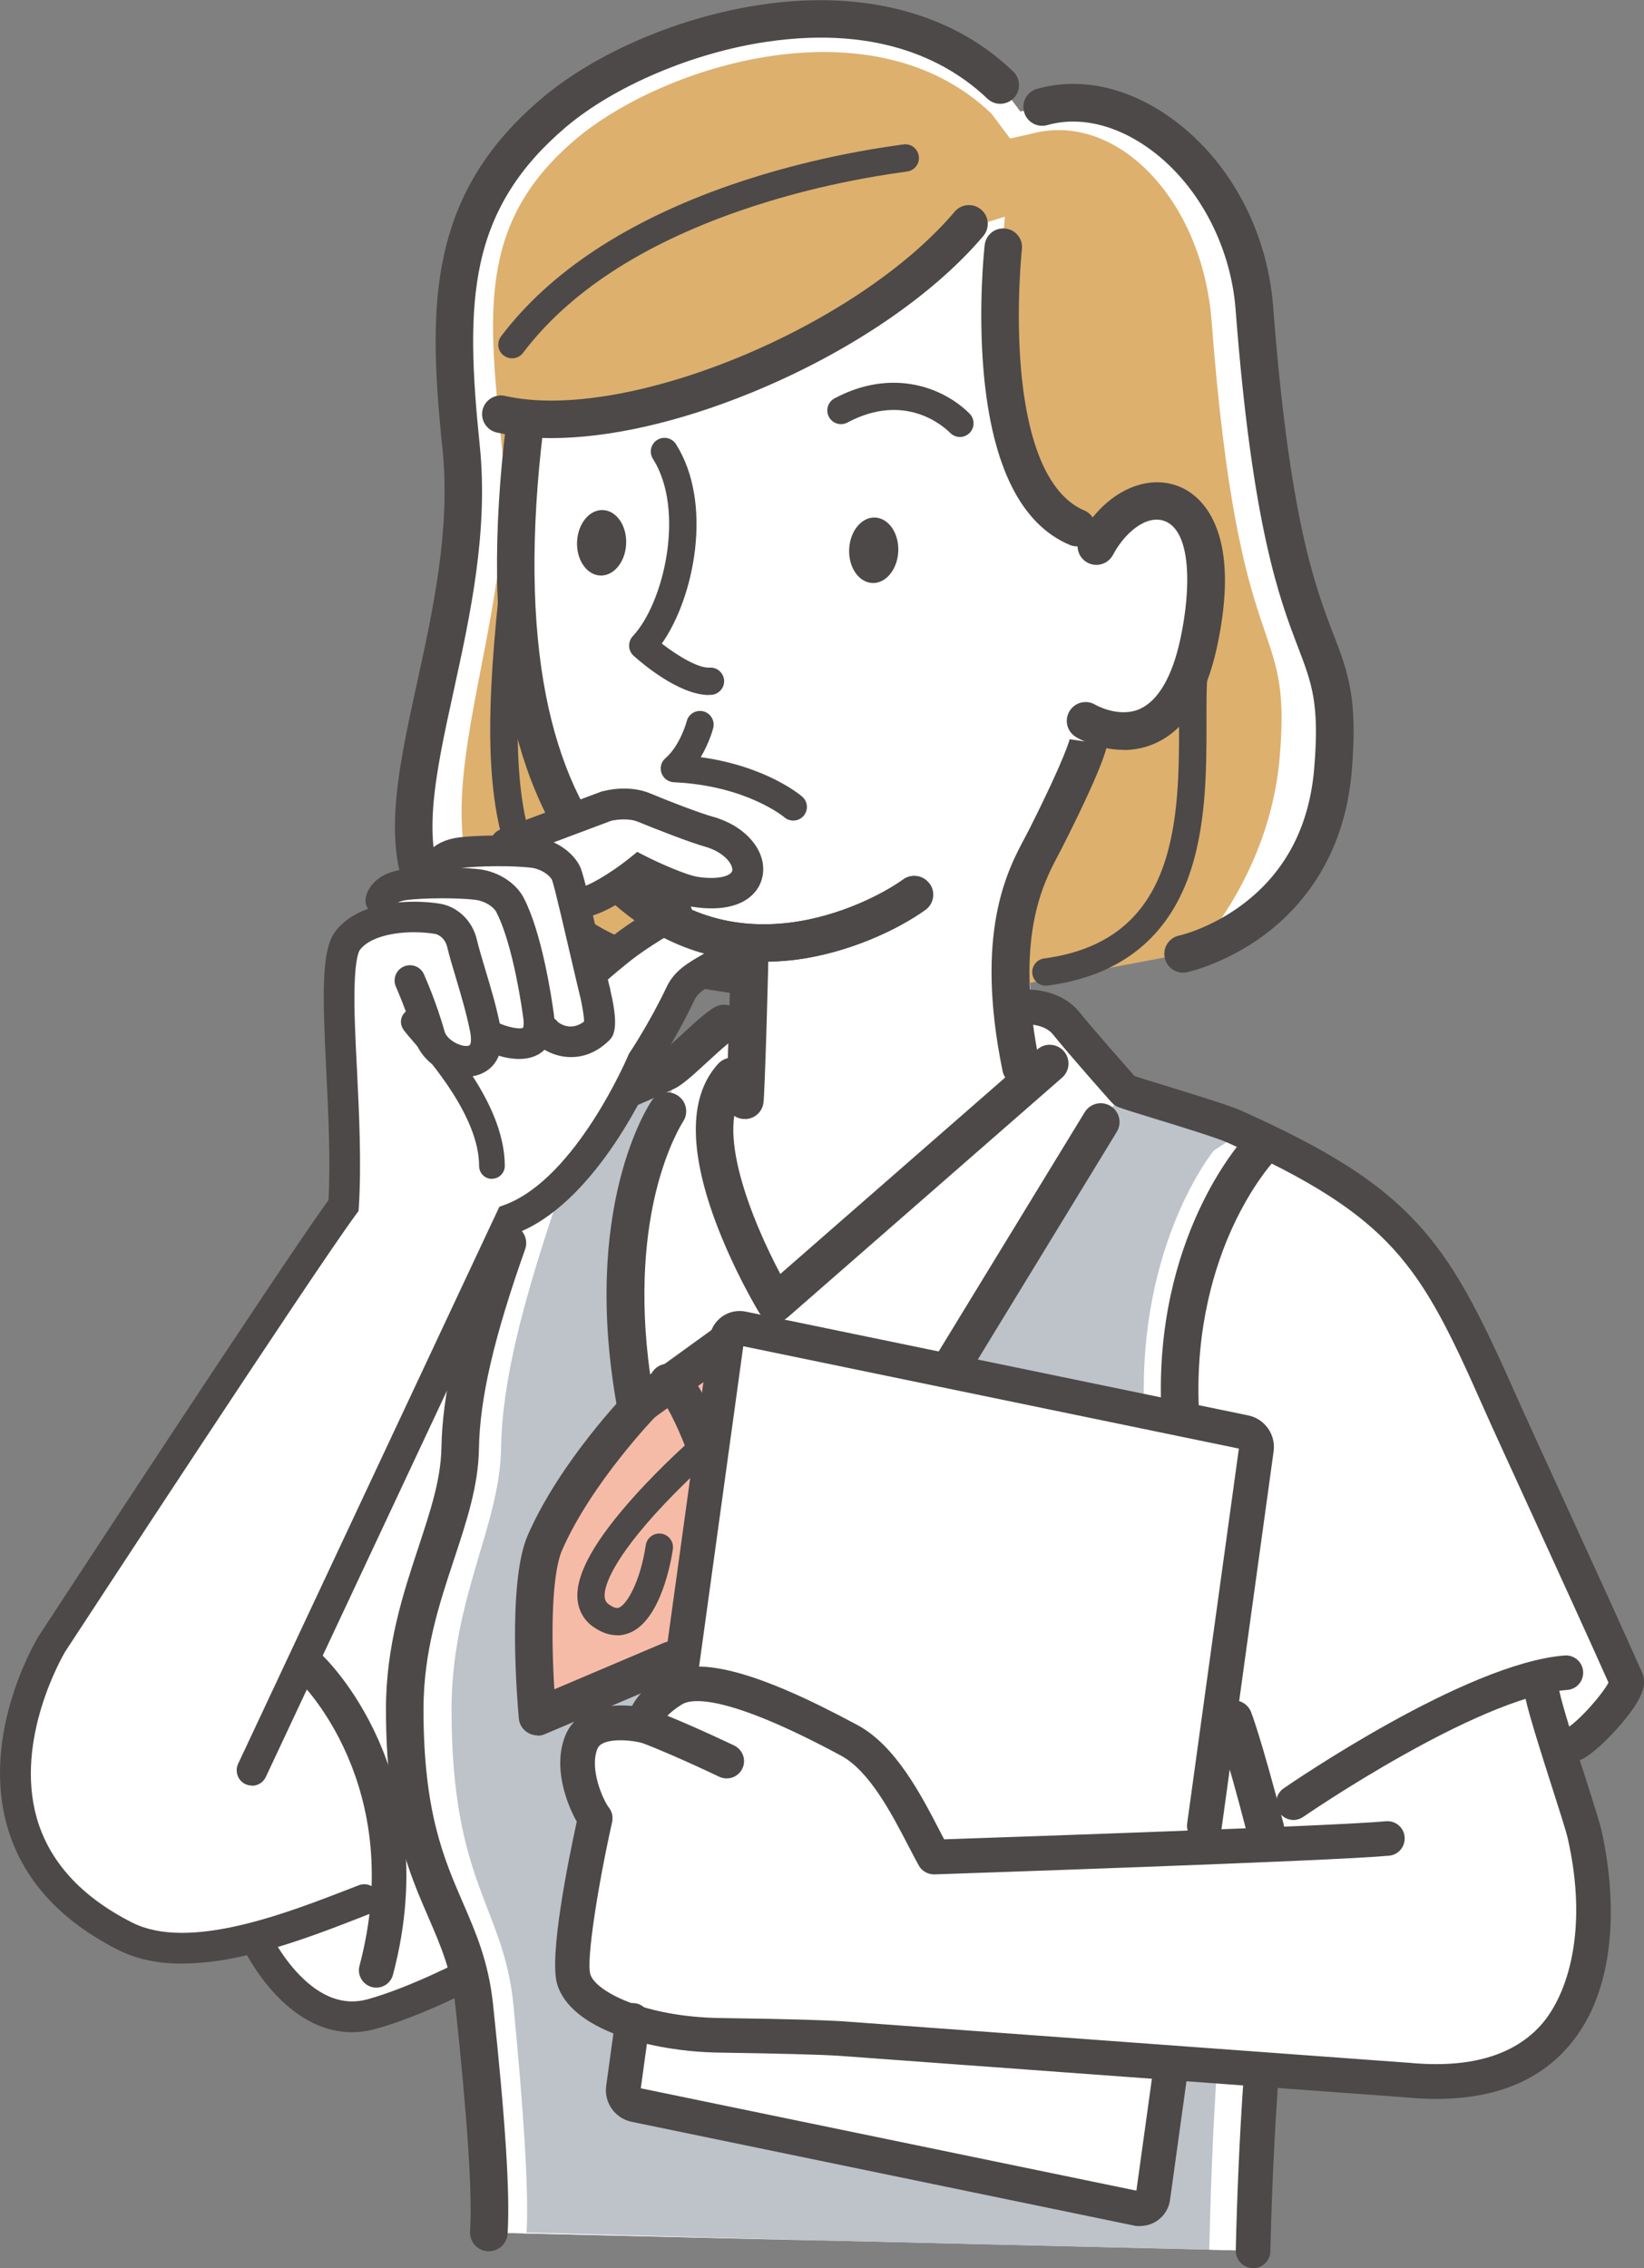 <?xml version="1.0" encoding="UTF-8"?>
<svg id="_レイヤー_2" data-name="レイヤー 2" xmlns="http://www.w3.org/2000/svg" viewBox="0 0 105.55 145.58">
  <rect x="0" y="0" width="105.55" height="145.58" fill="#808080" stroke="none"/>
  <defs>
    <style>
      .cls-1 {
        fill: #4c4948;
      }

      .cls-2 {
        fill: #fff;
      }

      .cls-3 {
        fill: #f6bba7;
      }

      .cls-4 {
        fill: #ddb06e;
      }

      .cls-5 {
        fill: #bdc3c8;
      }
    </style>
  </defs>
  <g id="_レイヤー_1-2" data-name="レイヤー 1">
    <g>
      <path class="cls-2" d="M104.41,107.84c-2.39-5.36-6.88-15.06-8.22-18.08-4.23-9.55-6.27-12.65-16.99-17.46-4.26-1.91-7.77-2.66-7.77-2.66,0,0-1.07-3.95-5.48-4.7-2.22-.37-7.19-.05-9.39,0-6.58.16-11.57,2.74-11.57,2.74-5.4,2.9-8.76,3.25-14.01,7.28-6.73,5.17-7.51,8.92-9.39,15.34-1.06,3.63-1.77,5.91-2.56,8.45.15.41.32.82.5,1.22.36.83.59,1.9.95,2.96.59,1.78,1.19,3.44,1.9,5.21.12.47.47.95.59,1.42.59,2.13.59,4.5,1.42,6.4,1.78,4.03,4.27,7.35,5.33,11.85.37,1.35.39,2.68.35,4l.64-.33c.52,5.28.8,9.46.65,11.81l49.08,1.17c.1-4.17.28-7.91.52-11.27l1.2-.29,8.14.6c12.84,1.25,12.68-10.18,11.4-15.78-.15-.67-.91-2.95-1.59-5.13l1-.69c1.21-.74,3.56-3.45,3.29-4.07Z"/>
      <path class="cls-5" d="M79.21,110.34s-1.25-5.91-2.54-11.19c-1.29-5.28-.9-8.69-.9-8.69-.47-10.65,5.01-16.6,5.01-16.6l.94-.55-9.51-3.29-1.53,2-9.39,15.38-.23.59-5.4,8.1-5.99-11.62-3.29,1.88-5.52,3.99c-2.35-12.68,2-19.02,2-19.02l.59-2.94-8.1,4.11c-3.11,7.91-5.71,14.85-5.8,20.48-.08,4.93-3.56,9.65-3.56,16.75,0,11.27,3.78,12.64,4.46,19.02.7,6.58,1.11,11.81.94,14.56l49.08,1.17c.25-10.6,1.04-18.47,1.96-24.21l-1.17-2.88c-1.46-5.62-2.04-7.05-2.04-7.05Z"/>
      <g>
        <path class="cls-2" d="M79.4,120.26l-1.05-2.88c-1.3-5.62-1.82-7.05-1.82-7.05,0,0-1.12-5.91-2.27-11.19-1.15-5.28-.8-8.69-.8-8.69-.42-10.65,4.47-16.6,4.47-16.6l.84-.55-7.01-2.71.44-.58,9.51,3.29-.94.55s-5.48,5.95-5.01,16.6c0,0-.39,3.41.9,8.69,1.29,5.28,2.54,11.19,2.54,11.19,0,0,.58,1.42,2.04,7.05l1.17,2.88c-.91,5.74-1.7,13.61-1.96,24.21l-2.81-.07c.23-10.56.93-18.41,1.75-24.14Z"/>
        <path class="cls-2" d="M25.98,109.72c0-7.09,3.48-11.81,3.56-16.75.09-5.62,2.69-12.56,5.8-20.48l8.1-4.11-.15.74-5.94,3.37c-2.78,7.91-5.1,14.85-5.18,20.48-.07,4.93-3.18,9.65-3.18,16.75,0,11.27,3.37,12.64,3.98,19.02.63,6.58.99,11.81.84,14.56l20.38.55-22.82-.55c.17-2.75-.23-7.98-.94-14.56-.68-6.38-4.46-7.75-4.46-19.02Z"/>
      </g>
      <path class="cls-3" d="M43.08,106.55l-8.57,3.64s-.77-8.31.47-11.15c2-4.58,6.22-8.92,6.22-8.92l5.75-4.23-3.87,20.67Z"/>
      <path class="cls-2" d="M71.74,33.06l-7.25-21.51s-9.78-3.52-23.33,0c-.26,1.12-4.48.21-5.95,5.79-2.54,9.65-2.41,28.22.68,34.74,1.52,3.2,6.52,7.14,12.39,9.02l-.94,14.91,19.04-6.99-.48-11.13s-.58-.5,3.55-7.68c.42-.73,1.27-3.66,1.27-3.66,0,0,3.98,5.08,6.21-6.4,2.04-10.55-4.72-9.53-5.19-7.09Z"/>
      <path class="cls-4" d="M64.22,5.45c-8.22-7.87-22.65-3.31-28.65,1.76-6.81,5.75-6.93,12.21-5.96,21.49,1.61,15.48-12,29.12,7.49,33.11l11.39,1.41c.07-2.17-.34-2.2-.35-2.5l-.62-.27c-2.86-.33-5.9-1.62-8.65-4.68-4.65-5.16-6.88-14.32-5.17-28.36l.67-.51c8.46.56,21.49-5.07,27.52-12.17l2.62-.82-.27,3.64s-1.53,13.62,4.93,16.32l1.59.59c2.7-4.11,8.39-3.2,6.21,6.84-1.35,6.23-4.76,5.92-6.38,5.38l-.7.95s-.16,1.08-2.75,6.2c-.73,1.45-2.44,4.02-2.23,9.48l11.07-2.08s8.81-1.88,9.63-11.86c.82-9.98-3.17-4.93-5.05-29.59-.64-8.45-7.75-14.56-13.62-12.92l-1.41.31-1.29-1.72Z"/>
      <path class="cls-2" d="M29.6,28.69c-.96-9.27-.85-15.73,5.96-21.49,6-5.07,20.43-9.63,28.65-1.76l1.29,1.72,1.41-.31c5.87-1.64,12.98,4.47,13.62,12.92,1.88,24.66,5.87,19.61,5.05,29.59-.65,7.89-6.3,10.72-8.63,11.56,2.05-2.49,4.76-6.76,5.22-12.42.77-9.29-2.63-4.9-4.38-27.87-.6-7.87-6.16-13.56-11.63-12.03l-1.31.29-1.2-1.6c-7.65-7.33-21.1-3.08-26.68,1.64-6.34,5.36-5.63,11.21-4.74,19.85,1.31,12.59-7.79,26.51,2,32.31-15.22-4.74-3.11-17.74-4.63-32.39Z"/>
      <path class="cls-1" d="M17.83,103.86c-.12,0-.23-.02-.35-.05-.64-.19-1-.87-.8-1.5.5-1.64.92-3,1.33-4.31.73-2.37,1.43-4.6,2.43-8.03.1-.35.2-.7.3-1.04,1.71-5.9,2.84-9.8,9.51-14.92,3.44-2.64,6.11-3.77,8.94-4.96.97-.41,1.98-.83,3.05-1.33.26-.14,1.05-.87,1.58-1.36.98-.91,1.62-1.47,2.1-1.73.59-.31,1.32-.09,1.63.49.31.59.09,1.32-.49,1.63h0c-.26.14-1.07.89-1.61,1.38-1.02.94-1.67,1.53-2.18,1.76-1.11.52-2.14.96-3.14,1.38-2.8,1.18-5.21,2.2-8.41,4.65-6.05,4.64-7.03,8.04-8.67,13.68-.1.34-.2.69-.3,1.04-1.01,3.44-1.7,5.69-2.44,8.06-.41,1.31-.83,2.67-1.32,4.3-.16.52-.64.86-1.15.86Z"/>
      <path class="cls-1" d="M49.06,61.74c-4.23,0-8.03-1.76-11.1-5.17-2.55-2.83-4.32-6.68-5.26-11.42-.98-4.98-1.05-11-.21-17.89.08-.66.68-1.13,1.34-1.05.66.08,1.13.68,1.05,1.34-.81,6.64-.75,12.4.18,17.13.85,4.31,2.43,7.77,4.68,10.28,3.01,3.34,6.67,4.77,10.89,4.27,3.31-.39,6.18-1.93,7.35-2.78.54-.39,1.29-.27,1.68.27.39.54.27,1.29-.27,1.68-1.69,1.22-4.93,2.8-8.48,3.22-.63.07-1.25.11-1.87.11Z"/>
      <path class="cls-1" d="M47.82,71.82s-.09,0-.14,0c-.66-.07-1.14-.67-1.06-1.33h0c.07-.68.32-9.18.31-9.73-.02-.67.5-1.22,1.17-1.24.67-.02,1.22.5,1.24,1.17.02.66-.23,9.29-.32,10.07-.07.62-.59,1.07-1.2,1.07Z"/>
      <path class="cls-1" d="M72.13,48.13c-1.68,0-2.99-.78-3.06-.83-.57-.35-.75-1.09-.4-1.66.35-.57,1.09-.75,1.66-.4,0,0,1.49.86,2.84.27,1.18-.52,2.09-2.07,2.61-4.48.72-3.33.69-6.97-1.02-7.59-1.18-.43-2.58.8-3.3,2.17-.31.59-1.04.82-1.63.51-.59-.31-.82-1.04-.51-1.63,1.43-2.72,4.06-4.11,6.26-3.31,1.34.49,2.32,1.72,2.77,3.48.46,1.79.38,4.11-.22,6.89-.71,3.27-2.07,5.35-4.03,6.19-.67.29-1.34.4-1.96.4Z"/>
      <path class="cls-1" d="M65.55,69.71c-.56,0-1.06-.39-1.18-.96-1.82-8.88.3-12.88,1.45-15.02.08-.16.16-.31.23-.44,2.35-4.66,2.63-5.84,2.64-5.89,0,.04,0,.05,0,.05l2.39.35c-.04.3-.38,1.65-2.87,6.57-.08.15-.16.31-.25.48-1,1.88-2.86,5.38-1.21,13.41.13.65-.29,1.29-.94,1.42-.08.02-.16.02-.24.02Z"/>
      <path class="cls-1" d="M35.4,28.12c-1.27,0-2.45-.12-3.51-.36-.65-.15-1.05-.79-.91-1.44.15-.65.8-1.05,1.44-.91,7.67,1.75,22.51-4.32,28.87-11.82.43-.51,1.19-.57,1.7-.14.51.43.57,1.19.14,1.7-3.27,3.86-8.7,7.52-14.88,10.05-4.67,1.91-9.17,2.92-12.86,2.92Z"/>
      <path class="cls-1" d="M36.04,63.25c-.06,0-.12,0-.18-.01-4.4-.64-7.33-2.09-8.95-4.44-2.59-3.75-1.45-8.96-.13-14.99,1.01-4.62,2.16-9.86,1.63-14.98-.51-4.89-.69-8.88.09-12.44.87-3.98,2.87-7.19,6.3-10.09,3.48-2.94,8.88-5.24,14.09-6,3.04-.45,5.9-.37,8.5.23,2.99.69,5.57,2.05,7.66,4.06.48.46.5,1.22.04,1.7-.46.48-1.22.5-1.7.04-2.37-2.26-6.74-4.74-14.15-3.65-4.73.69-9.78,2.84-12.89,5.46-3,2.54-4.75,5.32-5.5,8.76-.71,3.25-.53,7.02-.05,11.68.57,5.51-.62,10.95-1.67,15.75-1.2,5.48-2.24,10.22-.24,13.11,1.22,1.77,3.62,2.89,7.32,3.43.66.1,1.12.71,1.02,1.37-.09.6-.6,1.03-1.19,1.03Z"/>
      <path class="cls-1" d="M75.96,62.43c-.56,0-1.06-.39-1.18-.95-.14-.65.27-1.29.92-1.43.04,0,2.06-.47,4.12-2.03,2.72-2.06,4.26-5,4.56-8.75.34-4.11-.15-5.39-1.04-7.72-1.17-3.06-2.94-7.68-4.01-21.68-.32-4.2-2.49-8.19-5.66-10.41-2.13-1.49-4.41-2-6.43-1.43-.64.18-1.31-.19-1.49-.84-.18-.64.19-1.31.84-1.49,2.73-.76,5.73-.13,8.46,1.78,3.81,2.67,6.31,7.23,6.69,12.2,1.04,13.65,2.73,18.08,3.86,21,.95,2.48,1.58,4.12,1.19,8.78-.46,5.6-3.3,8.82-5.6,10.54-2.49,1.85-4.87,2.38-4.97,2.4-.08.02-.17.03-.25.03Z"/>
      <path class="cls-1" d="M40.2,34.93c-.06,1.16-.81,2.06-1.68,2.01-.87-.05-1.53-1.03-1.47-2.19.06-1.16.81-2.06,1.68-2.01.87.05,1.53,1.03,1.47,2.19Z"/>
      <path class="cls-1" d="M57.67,35.41c-.06,1.16-.81,2.06-1.68,2.01-.87-.05-1.53-1.03-1.47-2.19.06-1.16.81-2.06,1.68-2.01.87.05,1.53,1.03,1.47,2.19Z"/>
      <path class="cls-1" d="M45.51,44.61c-1.93,0-4.36-2.09-4.83-2.52-.18-.16-.28-.38-.29-.62,0-.24.08-.47.24-.64,2-2.13,3.38-8.08,1.29-11.38-.26-.41-.14-.95.27-1.21.41-.26.95-.14,1.21.27,2.4,3.79,1.18,9.84-.91,12.8,1.01.78,2.34,1.59,3.07,1.54.48-.03.9.34.93.82.03.48-.34.9-.82.93-.05,0-.11,0-.16,0Z"/>
      <path class="cls-1" d="M80.46,145.58s-.02,0-.03,0c-.61-.01-1.1-.52-1.09-1.14.7-29.54,5.57-38.12,5.77-38.47.31-.53.99-.71,1.52-.39.53.31.71.99.4,1.52-.02.04-1.22,2.17-2.48,7.8-2.11,9.44-2.79,21.31-2.99,29.6-.01.61-.51,1.09-1.11,1.09Z"/>
      <path class="cls-2" d="M40.02,134.04c-.07.49.27.97.76,1.07l32.25,6.66c.48.1.94-.22,1-.71l6.64-48.07c.07-.49-.27-.97-.76-1.07l-32.25-6.66c-.48-.1-.94.22-1,.71l-6.64,48.07Z"/>
      <path class="cls-2" d="M54.94,130.85s1.35-5.8,3.95-10.21c.87-1.47,22.69-1.18,22.36-2.47-1.25-4.79-2.97-9.71-2.97-9.71l11.27-22.86,11.9,31s3.82,15.15-7.36,16.91c-4.11.64-39.14-2.66-39.14-2.66Z"/>
      <path class="cls-1" d="M81.24,118.59c-.54,0-1.03-.36-1.17-.9-1.4-5.4-1.98-6.88-1.99-6.9-.25-.62.05-1.32.67-1.57.62-.25,1.32.05,1.57.66.02.06.62,1.56,2.09,7.2.17.64-.22,1.3-.86,1.47-.1.03-.2.04-.3.04Z"/>
      <path class="cls-2" d="M53.89,130.84c-1.14-.07-3.1-.13-7.66-.2-4.56-.07-8.56-.99-9.16-3.03-.53-1.78,1.21-10.62,1.21-10.62-.45-.57-1.51-4.16-.92-5.45.53-1.14,3.02-.93,4.24-.72l.21-.38,1.39-1.98c1.39-1.98,7.13,1.19,9.71,2.58,2.58,1.39,5.5,8.57,6.09,8.77l3.67-.46v12.05s-8.21-.52-8.77-.56Z"/>
      <path class="cls-1" d="M92.2,134.72c-.63,0-1.29-.03-1.97-.1l-36.42-2.67c-1.35-.08-3.69-.14-7.6-.2-4.42-.06-9.57-1.47-10.44-4.4-.53-1.79.72-7.95,1.26-10.43-.66-1.15-1.55-3.53-.73-5.53.71-1.74,2.7-2.04,4.28-1.89.3-.59.9-1.29,2.03-1.99,2.08-1.29,5.92-.3,12.45,3.22,2.43,1.31,4.05,4.43,5.23,6.7.11.22.22.43.33.63,4.11-.14,25.22-.86,28.35-1.16.61-.06,1.16.39,1.21,1,.06.61-.39,1.16-1,1.21-3.52.34-28.13,1.16-29.18,1.2-.42.01-.81-.21-1.01-.57-.22-.39-.44-.82-.68-1.28-1.05-2.02-2.48-4.78-4.31-5.77-7.5-4.04-9.65-3.65-10.22-3.29-.95.59-1.23,1.07-1.27,1.24.04.33-.07.67-.32.92-.28.28-.68.39-1.06.29-.83-.2-2.49-.3-2.77.39-.54,1.3.37,3.32.73,3.78.21.26.28.6.21.93-.89,3.98-1.67,8.84-1.4,9.77.33,1.1,3.49,2.74,8.34,2.81,5.06.07,6.78.15,7.71.2,0,0,.01,0,.02,0l36.44,2.67s.02,0,.03,0c3.89.38,6.76-.45,8.53-2.46,1.69-1.93,3.02-6.08,1.68-11.96-.1-.44-.53-1.79-.99-3.22-.68-2.13-1.45-4.54-1.72-5.74-.13-.6.24-1.19.84-1.33.6-.13,1.19.24,1.33.84.24,1.1,1.03,3.57,1.67,5.55.57,1.78.92,2.9,1.04,3.4.49,2.13,1.78,9.44-2.17,13.93-1.93,2.2-4.76,3.31-8.43,3.31ZM42.48,110.5s0,0,0,0c0,0,0,0,0,0ZM42.48,110.5s0,0,0,0c0,0,0,0,0,0ZM42.48,110.5s0,0,0,0c0,0,0,0,0,0ZM42.48,110.5s0,0,0,0c0,0,0,0,0,0Z"/>
      <path class="cls-1" d="M101.13,113.02c-.37,0-.74-.19-.95-.53-.32-.52-.16-1.21.37-1.53.91-.56,2.37-2.27,2.72-2.96-1.31-2.94-3.2-7.06-4.86-10.7-1.41-3.08-2.63-5.73-3.23-7.09-4-9.03-5.77-12.11-16.42-16.89-.64-.29-2.95-1-4.64-1.52-.98-.3-1.83-.56-2.27-.72-.18-.06-.34-.17-.47-.31-.12-.13-2.85-3.21-3.79-4.39-.55-.68-1.75-.64-1.77-.64-.61.04-1.14-.42-1.18-1.04-.04-.61.43-1.14,1.04-1.18.24-.02,2.38-.11,3.64,1.47.77.96,2.87,3.34,3.52,4.08.45.15,1.15.36,1.93.6,2.34.72,4.19,1.3,4.9,1.61,5.68,2.55,8.84,4.57,11.29,7.21,2.39,2.58,3.98,5.67,6.26,10.81.6,1.35,1.81,4,3.22,7.07,1.73,3.77,3.68,8.04,5,11.01.34.75-.04,1.7-1.25,3.15-.66.79-1.65,1.81-2.48,2.32-.18.11-.38.16-.58.16Z"/>
      <path class="cls-1" d="M46.65,114.15c-.16,0-.33-.04-.48-.11-.04-.02-3.89-1.86-5.65-2.41-.59-.18-.91-.81-.73-1.39.18-.59.81-.91,1.39-.73,1.92.6,5.79,2.45,5.96,2.53.55.27.79.93.52,1.48-.19.4-.59.63-1,.63Z"/>
      <path class="cls-1" d="M83.05,116.82c-.35,0-.7-.17-.92-.48-.35-.51-.22-1.2.28-1.55.48-.33,11.71-8.04,18.04-8.53.61-.05,1.15.41,1.19,1.02.05.61-.41,1.15-1.02,1.19-2.33.18-5.99,1.63-10.56,4.2-3.53,1.98-6.36,3.93-6.39,3.95-.19.13-.41.2-.63.2Z"/>
      <path class="cls-1" d="M49.78,84.85c-.06,0-.12,0-.18-.01-.35-.05-.66-.26-.85-.57-.07-.11-1.68-2.78-2.86-5.99-1.69-4.62-1.62-7.99.22-10,.45-.49,1.21-.53,1.7-.08.49.45.53,1.21.08,1.7-2.15,2.36.47,8.6,2.21,11.87l16.5-14.41c.5-.44,1.26-.39,1.7.11.44.5.39,1.26-.11,1.7l-17.61,15.38c-.22.19-.5.3-.79.3Z"/>
      <path class="cls-1" d="M77.32,118.3c-.05,0-.1,0-.15-.01-.61-.08-1.03-.65-.95-1.25l3.32-24.06-31.82-6.57-3.02,21.89c-.08.61-.65,1.03-1.25.95-.61-.08-1.03-.65-.95-1.25l3.06-22.17c.07-.54.37-1.02.81-1.33.44-.31.99-.42,1.52-.31l32.25,6.66c1.07.22,1.78,1.24,1.63,2.31l-3.34,24.2c-.08.56-.55.96-1.1.96Z"/>
      <path class="cls-1" d="M73.2,142.89c-.13,0-.27-.01-.4-.04l-32.25-6.66c-1.07-.22-1.78-1.24-1.63-2.31l.6-4.35c.08-.61.65-1.03,1.25-.95.61.08,1.03.65.95,1.25l-.58,4.21,31.82,6.57,1.02-7.36c.08-.61.65-1.03,1.25-.95.61.08,1.03.65.95,1.25l-1.06,7.65c-.07.54-.37,1.02-.81,1.33-.33.23-.72.35-1.13.35Z"/>
      <path class="cls-1" d="M69.15,35.07c-.16,0-.31-.03-.46-.09-3.12-1.31-4.98-5.01-5.53-11.02-.38-4.24.04-8.07.06-8.23.07-.66.67-1.14,1.33-1.06.66.07,1.14.67,1.06,1.33h0s-.41,3.78-.05,7.78c.57,6.26,2.52,8.34,4.05,8.98.61.26.9.96.65,1.58-.19.46-.64.74-1.11.74Z"/>
      <path class="cls-1" d="M61.63,28.05c-.22,0-.45-.09-.62-.26-.46-.46-2.92-2.63-6.6-.67-.43.23-.96.07-1.19-.36-.23-.43-.07-.96.36-1.19,3.7-1.97,6.98-.71,8.67.98.34.34.34.9,0,1.24-.17.17-.4.26-.62.26Z"/>
      <path class="cls-1" d="M47.08,63.74s-.08,0-.12,0c-7.34-1.01-11.39-3.09-13.52-6.93-2.34-4.21-2.27-10.42-1.44-18.45.05-.48.48-.83.96-.78.48.05.83.48.78.96-.94,9.11-.58,14.16,1.23,17.42,1.86,3.35,5.4,5.1,12.22,6.04.48.07.82.51.75.99-.06.44-.44.76-.87.76Z"/>
      <path class="cls-1" d="M67.15,63.27c-.43,0-.81-.32-.87-.76-.06-.48.27-.92.75-.99,3.83-.51,6.31-2.36,7.56-5.66,1.12-2.94,1.11-6.55,1.11-9.46,0-1.23,0-2.39.08-3.34.04-.48.47-.84.95-.8.48.04.84.47.8.95-.08.88-.07,2-.07,3.19,0,3.05,0,6.85-1.23,10.09-1.49,3.9-4.5,6.18-8.97,6.77-.04,0-.08,0-.12,0Z"/>
      <path class="cls-1" d="M32.87,23c-.18,0-.37-.06-.53-.18-.39-.29-.46-.84-.17-1.23,3.12-4.13,8.08-7.4,14.72-9.71,2.34-.81,6.13-1.92,10.83-2.57.12-.02.19-.03.23-.03.48-.1.93.21,1.03.69s-.22.94-.69,1.03c-.06.01-.13.02-.33.05-4.56.63-8.22,1.7-10.49,2.49-6.31,2.19-10.98,5.26-13.89,9.11-.17.23-.44.35-.7.35Z"/>
      <path class="cls-1" d="M61.28,88.61c-.21,0-.43-.06-.63-.18-.57-.35-.75-1.09-.4-1.66l9.39-15.38c.35-.57,1.09-.75,1.66-.4.57.35.75,1.09.4,1.66l-9.39,15.38c-.23.37-.62.58-1.03.58Z"/>
      <path class="cls-1" d="M40.85,91.55c-.15,0-.3-.03-.45-.09-.38-.15-.66-.49-.74-.9-2.41-13.02,2-19.65,2.19-19.92.38-.55,1.13-.69,1.68-.31.55.38.69,1.12.32,1.67-.02.04-1.02,1.56-1.74,4.51-.6,2.47-1.11,6.41-.37,11.71l3.94-2.85c.54-.39,1.29-.27,1.68.27.39.54.27,1.29-.27,1.68l-5.52,3.99c-.21.15-.46.23-.71.23Z"/>
      <path class="cls-1" d="M75.76,91.66c-.64,0-1.17-.51-1.2-1.15-.49-11.02,5.09-17.21,5.33-17.47.45-.49,1.21-.52,1.7-.07.49.45.52,1.21.07,1.7-.02.03-1.31,1.46-2.52,4.09-1.12,2.43-2.4,6.43-2.17,11.63.03.67-.49,1.23-1.15,1.26-.02,0-.04,0-.05,0Z"/>
      <path class="cls-1" d="M45.39,94.33c-.5,0-.96-.31-1.14-.8-.56-1.57-1.34-3.2-1.73-3.64-.49-.15-.84-.61-.84-1.15,0-.67.54-1.21,1.21-1.21,1.13,0,1.89,1.16,2.7,2.89.53,1.13.93,2.25.94,2.29.22.63-.1,1.32-.73,1.54-.13.05-.27.07-.41.07ZM42.89,89.94h0,0Z"/>
      <path class="cls-1" d="M34.51,111.39c-.21,0-.43-.06-.62-.17-.33-.2-.55-.54-.58-.92-.08-.88-.76-8.71.57-11.75,2.06-4.73,6.29-9.1,6.46-9.28.46-.48,1.23-.49,1.7-.02.48.46.49,1.23.02,1.7h0s-4.1,4.25-5.98,8.57c-.25.57-.66,2.13-.6,6.13.02,1.03.06,2.01.11,2.78l7.02-2.98c.61-.26,1.32.03,1.58.64.26.61-.03,1.32-.64,1.58l-8.57,3.64c-.15.06-.31.1-.47.1Z"/>
      <path class="cls-1" d="M39.62,104.96c-.45,0-.97-.14-1.56-.56-.61-.44-.95-1.09-.99-1.86-.07-1.57,1.14-3.71,3.69-6.54,1.79-1.99,3.58-3.55,3.65-3.62.37-.32.92-.28,1.24.08.32.36.28.92-.08,1.24-.02.02-1.79,1.58-3.52,3.49-2.98,3.31-3.26,4.79-3.23,5.27.01.24.09.39.27.52.42.3.6.23.67.2.47-.2,1.34-1.61,1.7-4,.07-.48.52-.81,1-.74.48.07.81.52.74,1-.11.75-.77,4.53-2.76,5.36-.22.09-.5.17-.83.17Z"/>
      <path class="cls-2" d="M30.11,127.09l-4.38-15.5,9.06-33.59c3.01-.44,6.45-9.89,6.45-9.89,0,0,1.29-1.92,2.45-4.34.56-1.18,2.91-2.65,3.03-3.77,0,0-2.28-.4-3.29-1.19-.39.45-3.34,1.95-3.34,1.95l-1.43.98-.85.58c-.29-1.37-.61-2.65-.98-4.3l.2-.09c1.18.19,4.02-2.09,4.02-2.09,0,0,2.45,1.24,3.66,1.41,4.41.65,4.13-2.94.79-3.88-.8-.22-2.83-1-4.14-1.54-1.08-.45-2.39-.1-2.39-.1l-6.49,2.43-.81.45c-.82.01-1.57.05-2.01.1-1.49.18-1.62,1.01-1.62,1.01l-.51.97c-.6.02-1.12.05-1.46.09-1.49.18-1.62,1.01-1.62,1.01l-.38,1.41-.51.22c-.49.23-.92.55-1.24.96-1.27,1.69,1.07,13.58-.03,15.52-6.58,11.59-20.04,31.16-20.04,31.16,0,0-4.54,9.55,1.57,15.34,4.31,4.09,6.74,3.71,12.37,1.88,1.25-.41,4.38,6.42,7.98,5.17,2.66-.92,5.95-2.35,5.95-2.35Z"/>
      <path class="cls-1" d="M37.15,58.92c-.1,0-.19,0-.28-.02-.54-.09-.9-.59-.81-1.13.09-.53.59-.9,1.12-.81,0,0,0,0,.01,0,.47,0,1.99-.89,3.23-1.88l.49-.4.57.29c.89.45,2.6,1.21,3.36,1.32,1.4.2,2.11-.11,2.17-.4.08-.36-.46-1.19-1.79-1.56-.89-.25-3.04-1.08-4.25-1.58-.59-.25-1.41-.14-1.72-.07l-6.43,2.41c-.51.19-1.08-.07-1.27-.58s.07-1.08.58-1.27l6.53-2.45h.05c.17-.06,1.68-.43,3.02.13,1.31.55,3.29,1.3,4.03,1.5,2.16.6,3.53,2.26,3.19,3.86-.26,1.21-1.54,2.35-4.38,1.94-.99-.14-2.55-.83-3.4-1.23-1.05.79-2.77,1.93-4.01,1.93Z"/>
      <path class="cls-1" d="M11.72,126.04c-1.48,0-2.88-.25-4.13-.88-3.78-1.91-6.18-4.59-7.13-7.95-1.71-6.02,1.89-11.98,2.04-12.23l.02-.02c.64-.98,15.42-23.58,18.57-27.93.14-2.56-.01-5.58-.14-8.25-.24-4.93-.33-7.77.57-8.98,1.52-2.03,4.93-2.08,6.7-1.8,1.15.18,2.11,1.1,2.39,2.29.15.62.35,1.28.56,1.98.31,1.04.67,2.21.94,3.54.41,2.01-.54,2.98-1.57,3.23-1.55.37-3.48-.78-3.9-2.32-.46-1.67-1.21-3.36-1.22-3.38-.22-.5,0-1.08.5-1.3.5-.22,1.08,0,1.3.5.03.07.82,1.84,1.32,3.66.15.55,1.08,1.04,1.55.92.26-.06.1-.89.09-.92-.25-1.24-.58-2.32-.89-3.37-.22-.73-.43-1.42-.59-2.09-.1-.4-.43-.74-.79-.8-1.75-.28-4.03-.01-4.81,1.04-.05.07-.3.5-.34,2.49-.03,1.44.06,3.27.16,5.21.14,2.83.29,6.03.12,8.76l-.02.29-.17.23c-2.67,3.6-18.19,27.33-18.67,28.06-.15.26-3.26,5.59-1.82,10.67.8,2.8,2.86,5.06,6.12,6.71,3.65,1.85,9.91-.59,14.06-2.2l.49-.19c.51-.2,1.08.06,1.27.56.2.51-.06,1.08-.56,1.27l-.48.19c-3.41,1.33-7.73,3-11.53,3Z"/>
      <path class="cls-1" d="M33.32,67.97c-.96,0-1.88-.4-2.13-.52-.49-.23-.7-.82-.47-1.31.23-.49.82-.7,1.31-.47.52.24,1.32.42,1.55.3.02-.03.07-.19.02-.6-.31-2.29-.93-5.28-1.73-6.82-.17-.33-.71-.71-1.33-.79-1.26-.16-3.46-.11-4.36,0-.52.06-.73.22-.78.28-.13.48-.6.8-1.1.72-.54-.08-.91-.59-.82-1.12.02-.16.3-1.58,2.48-1.84,1.03-.12,3.42-.18,4.85,0,1.2.15,2.33.89,2.82,1.84,1.15,2.22,1.77,6.27,1.93,7.46.19,1.4-.33,2.1-.8,2.45-.42.31-.93.42-1.42.42ZM25.41,57.94s0,0,0,0c0,0,0,0,0,0ZM25.41,57.94s0,0,0,0c0,0,0,0,0,0ZM25.41,57.94s0,0,0,0c0,0,0,0,0,0Z"/>
      <path class="cls-1" d="M36.66,67.85c-.16,0-.31-.01-.45-.03-.97-.14-1.77-.7-2.04-1.15-.27-.47-.11-1.07.36-1.34.44-.25.98-.13,1.28.26.12.1.83.63,1.69-.02,0-.33-.11-.96-.23-1.51-.07-.27-.25-1.03-.55-2.32-.39-1.67-1.1-4.77-1.28-5.27-.18-.32-.71-.69-1.31-.77-1.26-.16-3.46-.11-4.36,0-.52.06-.73.22-.78.28-.13.48-.6.8-1.1.72-.54-.08-.91-.59-.82-1.12.02-.16.3-1.58,2.48-1.84,1.02-.12,3.42-.18,4.85,0,1.2.15,2.33.89,2.82,1.84.18.34.47,1.51,1.44,5.71.24,1.05.47,2.04.53,2.24v.05c.61,2.54.14,2.99-.11,3.23-.85.82-1.72,1.04-2.4,1.04ZM35.88,65.68s0,0,0,0c0,0,0,0,0,0ZM29,55.87s0,0,0,0c0,0,0,0,0,0ZM29,55.87s0,0,0,0c0,0,0,0,0,0ZM29,55.87s0,0,0,0c0,0,0,0,0,0Z"/>
      <path class="cls-1" d="M16.18,114.61c-.14,0-.28-.03-.42-.09-.49-.23-.7-.82-.47-1.31l16.77-35.75.38-.14c4.55-1.71,7.87-9.51,7.9-9.59l.04-.09.05-.08s1.27-1.89,2.37-4.21c.49-1.03,1.33-1.52,2.23-2.04.46-.27.93-.54,1.45-.93.44-.33,1.05-.24,1.38.2.33.44.24,1.05-.2,1.38-.61.46-1.16.78-1.65,1.06-.81.47-1.21.71-1.43,1.18-1.05,2.21-2.2,3.99-2.47,4.39-.41.95-3.7,8.28-8.61,10.43l-16.43,35.03c-.17.36-.52.57-.89.57Z"/>
      <path class="cls-1" d="M31.59,75.67c-.46,0-.83-.37-.83-.83,0-3.13-3.11-6.7-4.28-8.05-.45-.52-.6-.69-.68-.9-.17-.43.04-.91.46-1.08.4-.16.84.01,1.04.38.06.09.26.31.43.51,1.4,1.61,4.67,5.39,4.68,9.13,0,.46-.37.83-.83.83h0ZM27.34,65.28s0,0,0,0c0,0,0,0,0,0Z"/>
      <path class="cls-1" d="M38.31,63.19c-.27,0-.54-.11-.74-.33-.36-.41-.32-1.03.09-1.39.05-.04,1.12-.99,2.05-1.68,1.5-1.11,3.22-2.02,3.29-2.06.48-.25,1.08-.07,1.33.41.25.48.07,1.08-.41,1.33-.02,0-1.66.88-3.04,1.89-.86.64-1.91,1.56-1.92,1.57-.19.17-.42.25-.65.25Z"/>
      <path class="cls-1" d="M31.38,144.5s-.05,0-.07,0c-.66-.04-1.17-.61-1.13-1.28.15-2.41-.16-7.11-.93-14.36-.25-2.34-.94-3.93-1.74-5.78-1.28-2.95-2.73-6.3-2.73-13.37,0-4.11,1.11-7.44,2.08-10.38.77-2.34,1.44-4.35,1.48-6.38.06-3.5,1.01-7.68,3.1-13.56.22-.63.91-.96,1.54-.73.63.22.96.91.73,1.54-1.99,5.62-2.91,9.56-2.96,12.79-.04,2.4-.8,4.68-1.6,7.1-.96,2.9-1.96,5.91-1.96,9.63,0,6.57,1.29,9.54,2.53,12.41.84,1.94,1.64,3.78,1.93,6.48.8,7.49,1.1,12.18.94,14.76-.04.64-.57,1.13-1.2,1.13Z"/>
      <path class="cls-1" d="M24.16,127.58c-.09,0-.19-.01-.29-.04-.59-.16-.95-.77-.79-1.36,3.08-11.59-3.84-18.25-3.91-18.32-.45-.42-.47-1.12-.05-1.57.42-.45,1.12-.47,1.57-.05.08.08,2.06,1.96,3.6,5.43,1.41,3.18,2.72,8.38.94,15.08-.13.5-.58.83-1.07.83Z"/>
      <path class="cls-1" d="M22.59,130.44c-1.7,0-3.35-.8-4.84-2.36-1.37-1.43-2.12-3.01-2.15-3.08-.23-.49-.02-1.08.47-1.31.49-.23,1.08-.02,1.31.47h0s.67,1.39,1.83,2.59c1.41,1.46,2.88,1.99,4.38,1.58,2.78-.77,6.19-2.56,6.22-2.58.48-.25,1.08-.07,1.33.41.25.48.07,1.08-.41,1.33-.15.08-3.63,1.92-6.62,2.74-.51.14-1.01.21-1.52.21Z"/>
      <path class="cls-1" d="M50.93,52.67c-.2,0-.41-.07-.57-.21-.02-.02-2.45-2.04-7.1-2.25-.36-.02-.67-.25-.79-.59-.12-.34-.02-.72.25-.95.95-.82,1.37-2.36,1.37-2.38.12-.47.6-.75,1.07-.63.47.12.75.6.63,1.07-.01.06-.25.94-.8,1.87,4.21.58,6.41,2.44,6.51,2.53.37.32.41.87.09,1.24-.17.2-.42.3-.67.3Z"/>
      <path class="cls-1" d="M59.68,56.72c-.39-.54-1.14-.66-1.68-.27-1.17.85-4.04,2.39-7.35,2.78-3.8.45-7.15-.67-9.97-3.34-.56.62-1.13,1.26-1.85,1.57,2.91,2.82,6.4,4.27,10.24,4.27.61,0,1.24-.04,1.87-.11,3.55-.42,6.79-2,8.48-3.22.54-.39.66-1.14.27-1.68Z"/>
    </g>
  </g>
</svg>